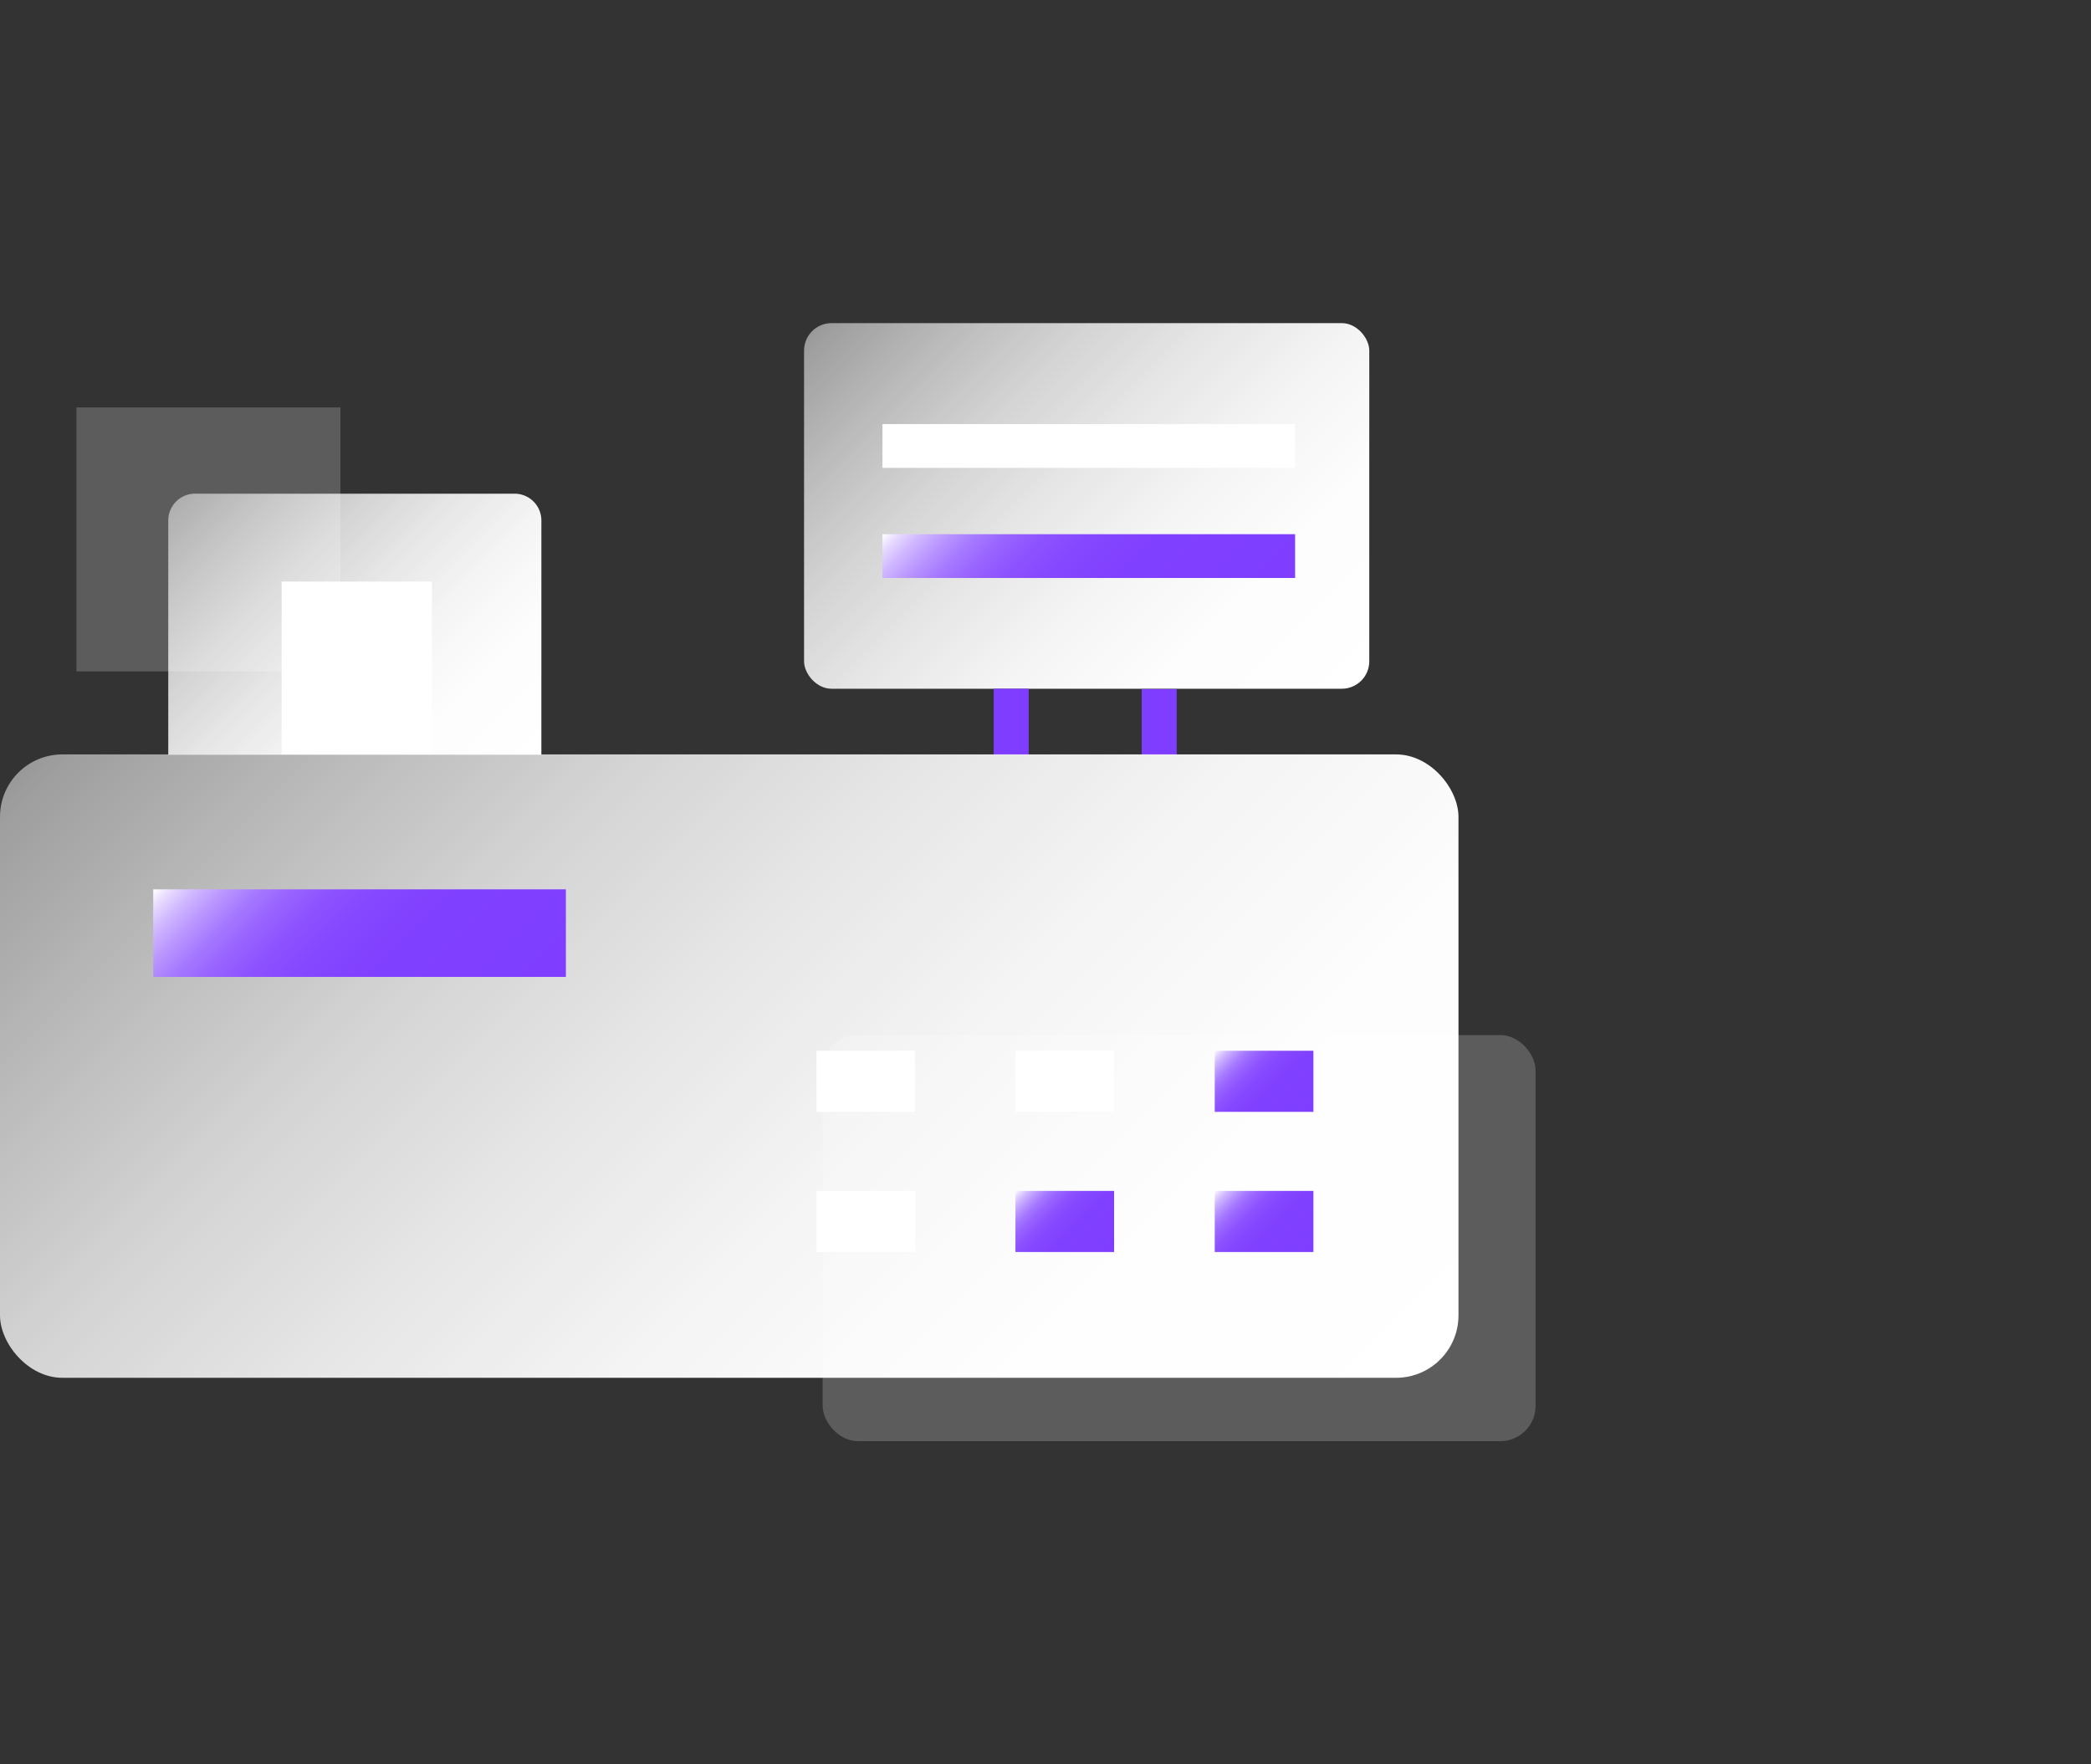 <svg id="图层_1" data-name="图层 1" xmlns="http://www.w3.org/2000/svg" xmlns:xlink="http://www.w3.org/1999/xlink" viewBox="0 0 64 54"><rect x="0" y="0" width="64" height="54" fill="#333333" stroke="none"/><defs><style>.cls-1,.cls-7{fill:#fff;}.cls-1{opacity:0.2;}.cls-2{fill:url(#未命名的渐变_6);}.cls-3{fill:url(#未命名的渐变_6-2);}.cls-4{fill:none;stroke:#7f3eff;stroke-miterlimit:10;stroke-width:1.07px;}.cls-5{fill:url(#未命名的渐变_6-3);}.cls-6{fill:url(#未命名的渐变_150);}.cls-8{fill:url(#未命名的渐变_150-2);}.cls-9{fill:url(#未命名的渐变_150-3);}.cls-10{fill:url(#未命名的渐变_150-4);}.cls-11{fill:url(#未命名的渐变_150-5);}</style><linearGradient id="未命名的渐变_6" x1="15.57" y1="24.07" x2="6.12" y2="14.62" gradientUnits="userSpaceOnUse"><stop offset="0" stop-color="#fff"/><stop offset="0.22" stop-color="#fff" stop-opacity="0.99"/><stop offset="0.39" stop-color="#fff" stop-opacity="0.95"/><stop offset="0.55" stop-color="#fff" stop-opacity="0.88"/><stop offset="0.7" stop-color="#fff" stop-opacity="0.79"/><stop offset="0.84" stop-color="#fff" stop-opacity="0.67"/><stop offset="0.98" stop-color="#fff" stop-opacity="0.53"/><stop offset="1" stop-color="#fff" stop-opacity="0.5"/></linearGradient><linearGradient id="未命名的渐变_6-2" x1="40.13" y1="22.36" x2="26.38" y2="8.61" xlink:href="#未命名的渐变_6"/><linearGradient id="未命名的渐变_6-3" x1="37.69" y1="48" x2="6.95" y2="17.26" xlink:href="#未命名的渐变_6"/><linearGradient id="未命名的渐变_150" x1="14.84" y1="32.39" x2="7.18" y2="24.73" gradientUnits="userSpaceOnUse"><stop offset="0" stop-color="#7f3eff"/><stop offset="0.39" stop-color="#8040ff"/><stop offset="0.54" stop-color="#8547ff"/><stop offset="0.64" stop-color="#8d52ff"/><stop offset="0.72" stop-color="#9863ff"/><stop offset="0.79" stop-color="#a679ff"/><stop offset="0.85" stop-color="#b895ff"/><stop offset="0.91" stop-color="#ceb5ff"/><stop offset="0.96" stop-color="#e6d9ff"/><stop offset="1" stop-color="#fff"/></linearGradient><linearGradient id="未命名的渐变_150-2" x1="36.82" y1="20.51" x2="29.83" y2="13.52" xlink:href="#未命名的渐变_150"/><linearGradient id="未命名的渐变_150-3" x1="39.91" y1="34.31" x2="37.46" y2="31.87" xlink:href="#未命名的渐变_150"/><linearGradient id="未命名的渐变_150-4" x1="33.81" y1="38.61" x2="31.37" y2="36.16" xlink:href="#未命名的渐变_150"/><linearGradient id="未命名的渐变_150-5" x1="39.91" y1="38.61" x2="37.46" y2="36.16" xlink:href="#未命名的渐变_150"/></defs><title>2</title><rect class="cls-1" x="2.34" y="12.47" width="8.08" height="8.08"/><rect class="cls-1" x="25.18" y="31.68" width="21.82" height="12.43" rx="1.08"/><path class="cls-2" d="M6,15.11h9.75a.82.82,0,0,1,.82.82V23.1a0,0,0,0,1,0,0H5.15a0,0,0,0,1,0,0V15.92A.82.82,0,0,1,6,15.11Z"/><rect class="cls-3" x="24.61" y="9.89" width="17.3" height="11.19" rx="0.84"/><line class="cls-4" x1="30.95" y1="21.08" x2="30.95" y2="23.1"/><line class="cls-4" x1="35.48" y1="21.09" x2="35.48" y2="23.1"/><rect class="cls-5" y="23.09" width="44.64" height="19.08" rx="1.91"/><rect class="cls-6" x="4.69" y="27.22" width="12.63" height="2.68"/><rect class="cls-7" x="27.01" y="12.98" width="12.63" height="1.34"/><rect class="cls-8" x="27.01" y="16.35" width="12.63" height="1.34"/><rect class="cls-7" x="8.28" y="18.15" width="5.29" height="4.6" transform="translate(31.37 9.52) rotate(90)"/><rect class="cls-7" x="24.99" y="32.16" width="3.02" height="1.87"/><rect class="cls-7" x="31.08" y="32.16" width="3.02" height="1.87"/><rect class="cls-9" x="37.18" y="32.16" width="3.02" height="1.87"/><rect class="cls-7" x="24.99" y="36.45" width="3.02" height="1.87"/><rect class="cls-10" x="31.08" y="36.45" width="3.02" height="1.87"/><rect class="cls-11" x="37.18" y="36.45" width="3.02" height="1.87"/></svg>